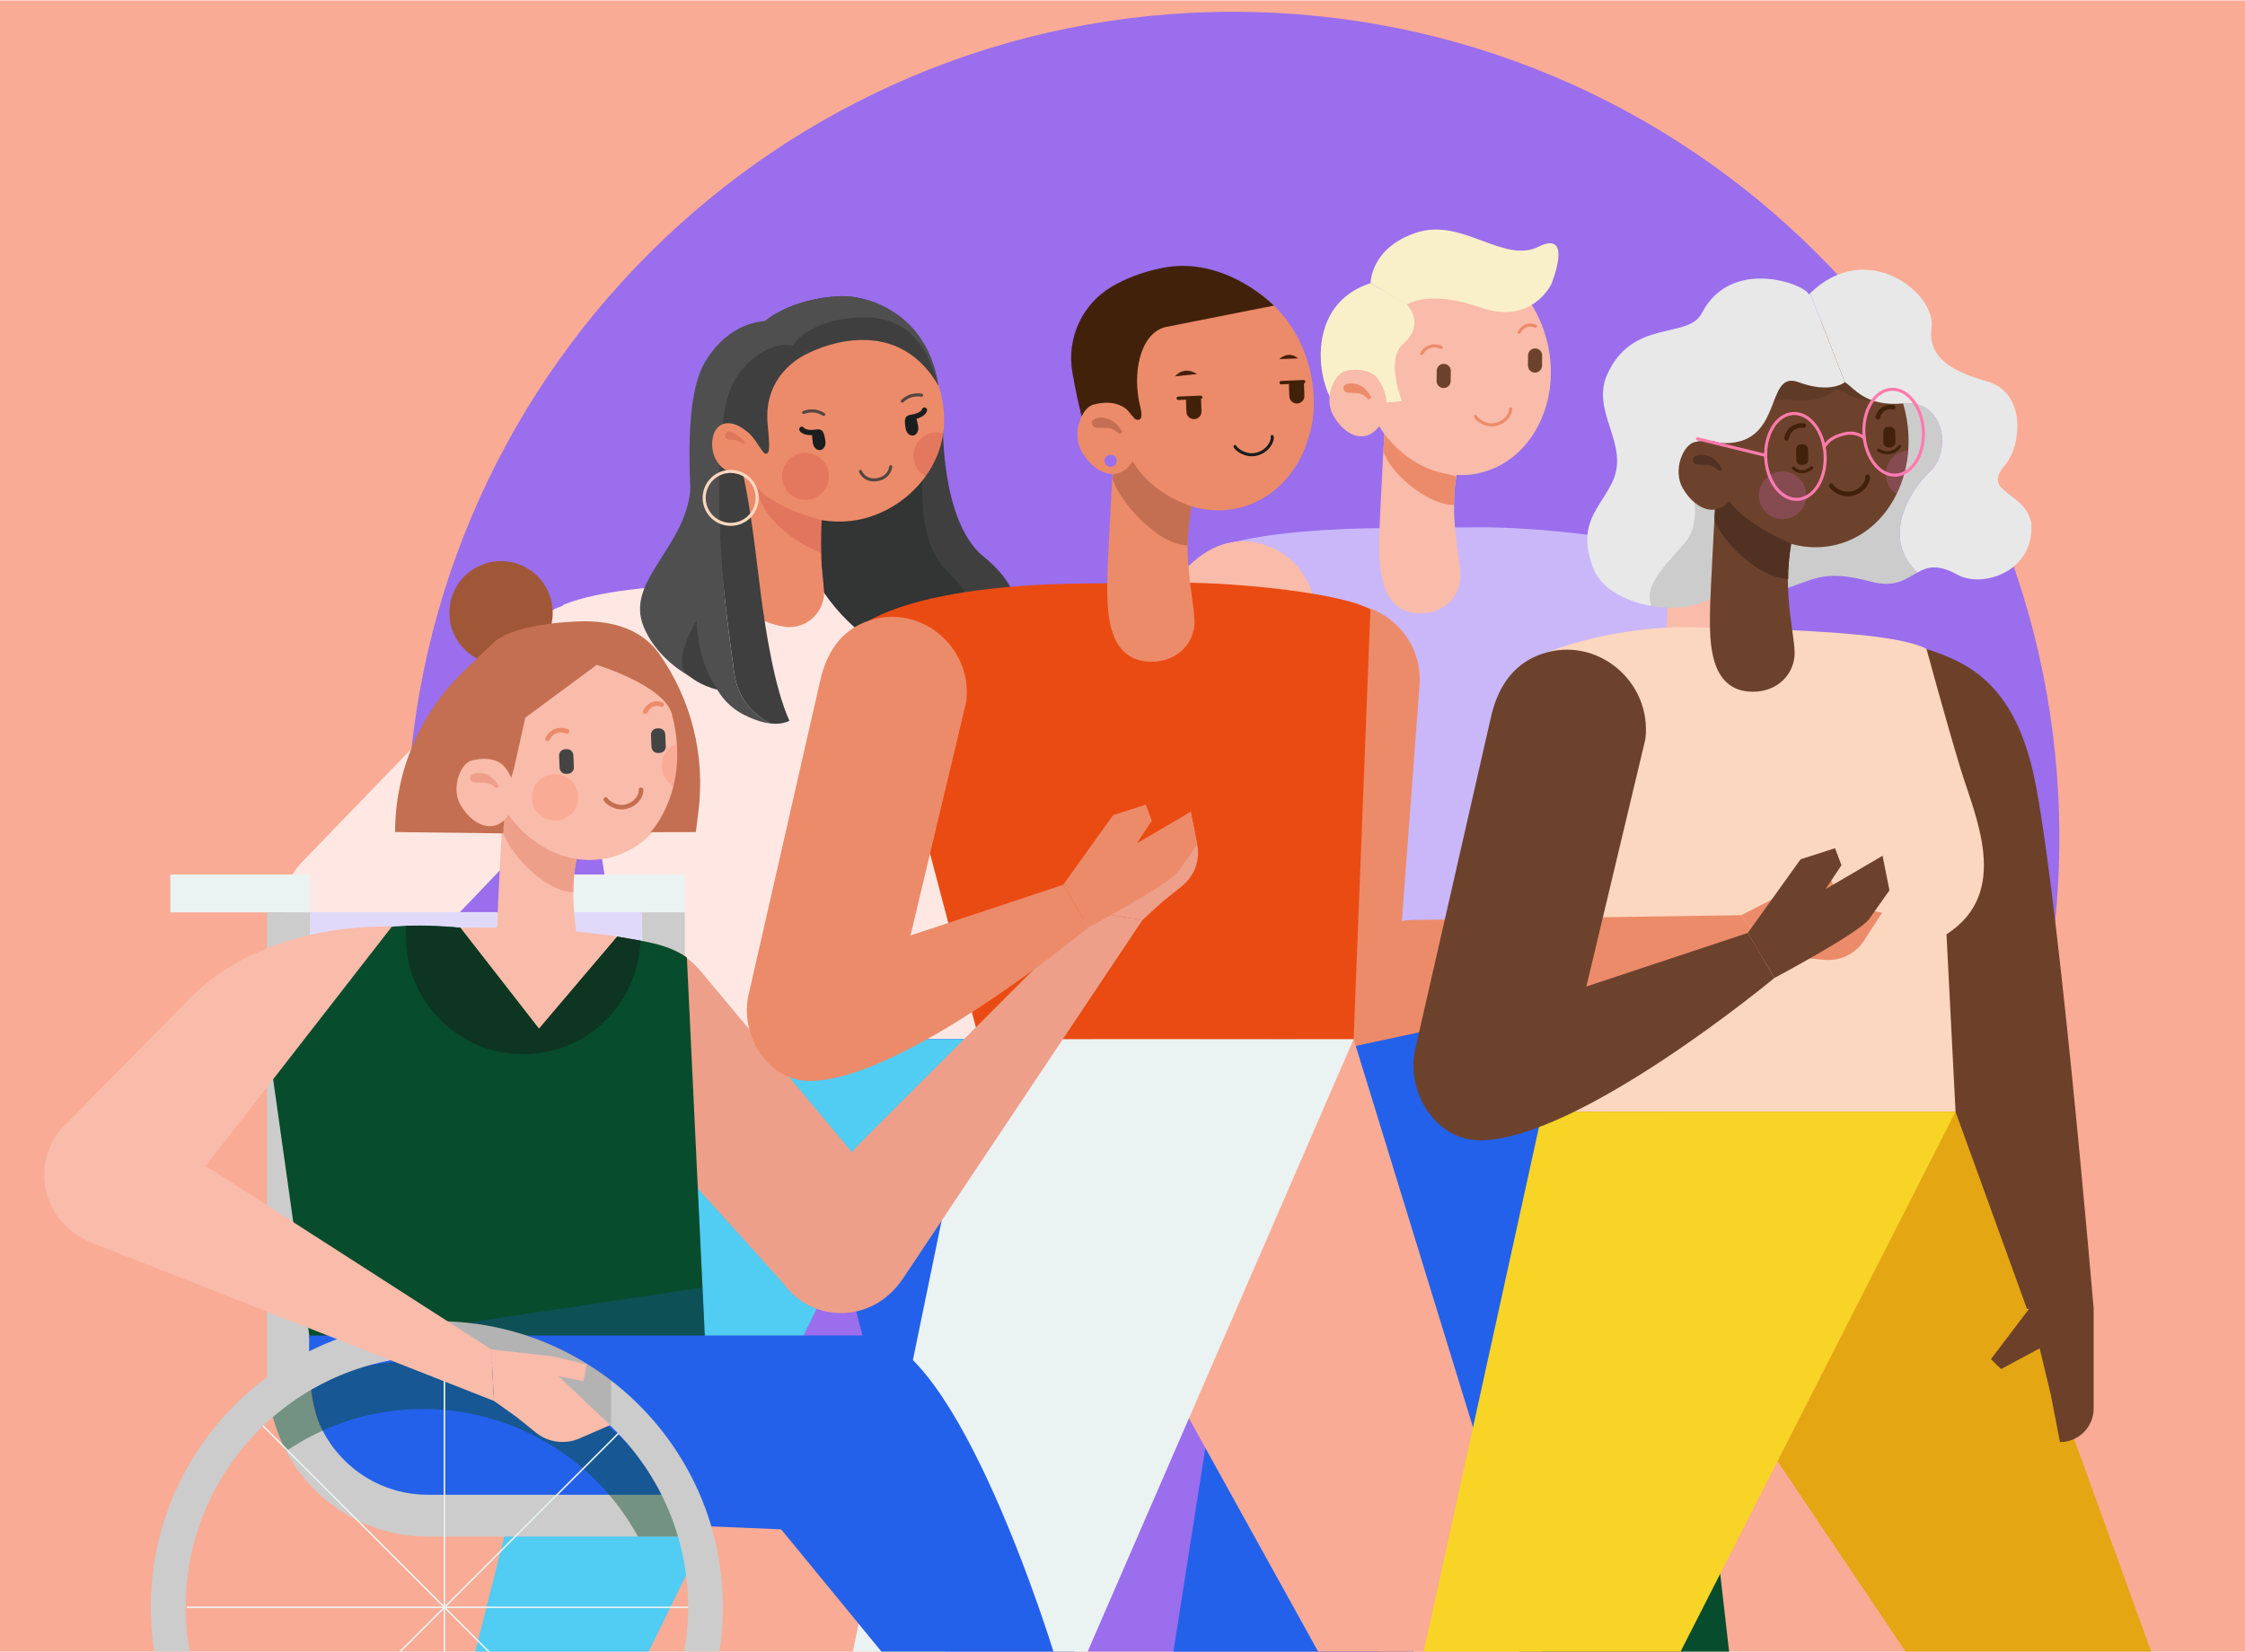 <?xml version="1.0" encoding="UTF-8" standalone="no"?>
<!-- Created with Inkscape (http://www.inkscape.org/) -->

<svg
   version="1.1"
   id="svg34866"
   xml:space="preserve"
   width="1957"
   height="1440"
   viewBox="0 0 1957 1440"
   sodipodi:docname="03_Take-Action_Diversity1 (3).ai"
   inkscape:version="1.1.2 (b8e25be833, 2022-02-05)"
   xmlns:inkscape="http://www.inkscape.org/namespaces/inkscape"
   xmlns:sodipodi="http://sodipodi.sourceforge.net/DTD/sodipodi-0.dtd"
   xmlns="http://www.w3.org/2000/svg"
   xmlns:svg="http://www.w3.org/2000/svg"><defs
     id="defs34870"><clipPath
       clipPathUnits="userSpaceOnUse"
       id="clipPath34882"><path
         d="M 0,1080 H 1920 V 0 H 0 Z"
         id="path34880" /></clipPath><clipPath
       clipPathUnits="userSpaceOnUse"
       id="clipPath34894"><path
         d="M 0,1080 H 1920 V 0 H 0 Z"
         id="path34892" /></clipPath><clipPath
       clipPathUnits="userSpaceOnUse"
       id="clipPath34970"><path
         d="m 494.673,762.012 h 42.582 v -43.505 h -42.582 z"
         id="path34968" /></clipPath><clipPath
       clipPathUnits="userSpaceOnUse"
       id="clipPath35006"><path
         d="M 511.354,797.523 H 616.816 V 753.315 H 511.354 Z"
         id="path35004" /></clipPath><clipPath
       clipPathUnits="userSpaceOnUse"
       id="clipPath35038"><path
         d="m 474.149,798.059 h 12.949 v -8.094 h -12.949 z"
         id="path35036" /></clipPath><clipPath
       clipPathUnits="userSpaceOnUse"
       id="clipPath35110"><path
         d="M 0,1080 H 1920 V 0 H 0 Z"
         id="path35108" /></clipPath><clipPath
       clipPathUnits="userSpaceOnUse"
       id="clipPath35174"><path
         d="m 1153.28,842.271 h 89.37 v -32.346 h -89.37 z"
         id="path35172" /></clipPath><clipPath
       clipPathUnits="userSpaceOnUse"
       id="clipPath35222"><path
         d="m 1150.2,771.87 h 31.11 v -31.108 h -31.11 z"
         id="path35220" /></clipPath><clipPath
       clipPathUnits="userSpaceOnUse"
       id="clipPath35238"><path
         d="m 1233.2,785.76 h 14.7 v -28.591 h -14.7 z"
         id="path35236" /></clipPath><clipPath
       clipPathUnits="userSpaceOnUse"
       id="clipPath35434"><path
         d="M 306.362,238.114 H 460.973 V 206.76 H 306.362 Z"
         id="path35432" /></clipPath><clipPath
       clipPathUnits="userSpaceOnUse"
       id="clipPath35454"><path
         d="M 176.594,190.373 H 451.552 V 75.246 H 176.594 Z"
         id="path35452" /></clipPath><clipPath
       clipPathUnits="userSpaceOnUse"
       id="clipPath35490"><path
         d="m 273.784,216.118 h 125.85 v -68.154 h -125.85 z"
         id="path35488" /></clipPath></defs><sodipodi:namedview
     id="namedview34868"
     pagecolor="#ffffff"
     bordercolor="#666666"
     borderopacity="1.0"
     inkscape:pageshadow="2"
     inkscape:pageopacity="0.0"
     inkscape:pagecheckerboard="0"
     showgrid="false"
     width="2559px"
     inkscape:zoom="0.45585938"
     inkscape:cx="1047.4722"
     inkscape:cy="719.52014"
     inkscape:window-width="1920"
     inkscape:window-height="1009"
     inkscape:window-x="-8"
     inkscape:window-y="-8"
     inkscape:window-maximized="1"
     inkscape:current-layer="g34872" /><g
     id="g34872"
     inkscape:groupmode="layer"
     inkscape:label="03_Take-Action_Diversity1 (3)"
     transform="matrix(1.333,0,0,-1.333,0,1440)"><path
       d="M 0,0 H 1920 V 1080 H 0 Z"
       style="fill:#f9ab95;fill-opacity:1;fill-rule:nonzero;stroke:none"
       id="path34874" /><g
       id="g34876"><g
         id="g34878"
         clip-path="url(#clipPath34882)"><g
           id="g34884"
           transform="translate(1346.71,532.203)"><path
             d="m 0,0 c 0,-298.428 -241.924,-540.352 -540.351,-540.352 -298.428,0 -540.351,241.924 -540.351,540.352 0,298.428 241.923,540.351 540.351,540.351 C -241.924,540.351 0,298.428 0,0"
             style="fill:#9a6eec;fill-opacity:1;fill-rule:nonzero;stroke:none"
             id="path34886" /></g></g></g><g
       id="g34888"><g
         id="g34890"
         clip-path="url(#clipPath34894)"><g
           id="g34896"
           transform="translate(714.836,399.36)"><path
             d="m 0,0 -117.759,229.275 c -10.354,34.305 18.276,68.473 53.707,63.117 15.122,-2.286 29.403,-11.626 38.528,-34.284 0,0 96.091,-257.917 96.162,-258.108 z"
             style="fill:#ffe8e3;fill-opacity:1;fill-rule:nonzero;stroke:none"
             id="path34898" /></g><g
           id="g34900"
           transform="translate(368.009,684.458)"><path
             d="m 0,0 c 24.183,10.5 73.128,13.844 115.488,14.181 l 61.501,0.489 c 35.573,0 105.044,-6.77 122.952,-17.617 L 288.97,-283.865 H 43.96 Z"
             style="fill:#ffe8e3;fill-opacity:1;fill-rule:nonzero;stroke:none"
             id="path34902" /></g><g
           id="g34904"
           transform="translate(538.262,700.883)"><path
             d="m 0,0 0.304,-7.93 c 40.425,-58.093 95.495,-49.638 108.094,-43.224 24.771,12.612 26.09,50.042 -12.477,68.122 -34.228,16.027 -20.848,74.604 -20.924,78.269 -0.455,19.289 -0.143,33.175 -0.143,33.175 -38.222,31.754 -91.263,18.966 -91.263,18.966 z"
             style="fill:#333434;fill-opacity:1;fill-rule:nonzero;stroke:none"
             id="path34906" /></g><g
           id="g34908"
           transform="translate(1149.147,522.206)"><path
             d="m 0,0 -11.079,157.03 c -6.679,35.206 -47.862,52.267 -76.804,31.137 -12.351,-9.018 -20.696,-23.903 -18.312,-48.212 l 16.948,-210.334 c 0.023,-0.204 -0.026,0.203 0,0 3.349,-26.501 29.061,-46.973 54.891,-40.163 C 0.974,-101.228 0,0 0,0"
             style="fill:#f9bbaa;fill-opacity:1;fill-rule:nonzero;stroke:none"
             id="path34910" /></g><g
           id="g34912"
           transform="translate(835.798,436.867)"><path
             d="m 0,0 h 245.01 l 61.676,-539.61 -114.548,7.636 z"
             style="fill:#074c2c;fill-opacity:1;fill-rule:nonzero;stroke:none"
             id="path34914" /></g><g
           id="g34916"
           transform="translate(835.798,436.867)"><path
             d="M 0,0 -82.779,-528.377 H 55.952 L 245.01,0 Z"
             style="fill:#2461ea;fill-opacity:1;fill-rule:nonzero;stroke:none"
             id="path34918" /></g><g
           id="g34920"
           transform="translate(411.969,400.594)"><path
             d="m 0,0 h 245.01 l 61.676,-539.61 -63.002,-5.728 -105.003,402.828 z"
             style="fill:#2461ea;fill-opacity:1;fill-rule:nonzero;stroke:none"
             id="path34922" /></g><g
           id="g34924"
           transform="translate(411.969,400.594)"><path
             d="m 0,0 -132.417,-524.338 h 84.002 L 138.681,-142.51 245.01,0 Z"
             style="fill:#51ccf2;fill-opacity:1;fill-rule:nonzero;stroke:none"
             id="path34926" /></g><g
           id="g34928"
           transform="translate(791.838,720.732)"><path
             d="m 0,0 c 24.182,10.5 73.127,13.844 115.487,14.181 l 61.502,0.489 c 35.572,0 105.044,-6.77 122.952,-17.617 L 288.969,-283.865 H 43.959 Z"
             style="fill:#cab7f9;fill-opacity:1;fill-rule:nonzero;stroke:none"
             id="path34930" /></g><g
           id="g34932"
           transform="translate(841.796,479.122)"><path
             d="M 0,0 0.379,32.388 -147.643,65.972 -102.252,55.674 8.231,167.811 c 21.996,28.288 7.565,70.465 -27.422,78.207 -14.932,3.303 -31.617,-0.277 -48.278,-18.139 L -214.061,76.095 c -0.137,-0.153 0.136,0.154 0,0 -17.667,-20.034 -16.695,-53.913 6.163,-67.736 C -155.482,-23.336 0,0 0,0"
             style="fill:#f9bbaa;fill-opacity:1;fill-rule:nonzero;stroke:none"
             id="path34934" /></g><g
           id="g34936"
           transform="translate(399.829,387.905)"><path
             d="m 0,0 0.379,32.388 -137.52,84.709 35.956,-23.549 119.917,125.388 c 21.997,28.288 7.566,70.465 -27.421,78.207 -14.933,3.303 -31.617,-0.278 -48.278,-18.139 L -203.559,127.221 c -0.137,-0.154 0.136,0.152 0,0 -17.667,-20.035 -16.695,-53.915 6.163,-67.737 C -144.98,27.789 0,0 0,0"
             style="fill:#ffe8e3;fill-opacity:1;fill-rule:nonzero;stroke:none"
             id="path34938" /></g><g
           id="g34940"
           transform="translate(906.466,817.148)"><path
             d="m 0,0 c 0,0 -4.5,-76.575 -4.5,-89.676 0,-14.56 -1.298,-48.361 26.937,-48.361 16.166,0 26.388,11.836 26.195,24.674 -0.193,12.838 -8.785,43.592 -0.966,73.365 C 56.527,-6.257 0,0 0,0"
             style="fill:#f9bbaa;fill-opacity:1;fill-rule:nonzero;stroke:none"
             id="path34942" /></g><g
           id="g34944"
           transform="translate(950.854,749.991)"><path
             d="m 0,0 c -18.827,0.113 -42.95,22.677 -46.164,35.228 0,0 1.18,21.381 1.577,28.186 C -36.932,40.617 -19.622,23.463 1.488,18.771 0.326,11.838 0.081,6.818 0,0"
             style="fill:#ec8b6a;fill-opacity:1;fill-rule:nonzero;stroke:none"
             id="path34946" /></g><g
           id="g34948"
           transform="translate(618.771,707.245)"><path
             d="M 0,0 C 29.44,-28.691 14.214,-35.803 6.214,-47.601 2.646,-52.844 7.553,-64.773 24.28,-59.153 49.949,-48.488 57.932,-17.92 24.693,8.716 -4.811,32.337 -2.572,101.304 -1.785,104.884 -9.81,115.557 -29.441,28.676 0,0"
             style="fill:#3f3f3f;fill-opacity:1;fill-rule:nonzero;stroke:none"
             id="path34950" /></g><g
           id="g34952"
           transform="translate(537.902,748.249)"><path
             d="m 0,0 c 0,0 -2.614,-27.067 0.795,-52.342 2.021,-14.979 -10.856,-27.862 -25.788,-25.519 -9.124,1.432 -15.757,4.905 -15.757,4.905 L -57.287,42.781 C -57.287,42.781 7.638,28.96 0,0"
             style="fill:#ec8b6a;fill-opacity:1;fill-rule:nonzero;stroke:none"
             id="path34954" /></g><g
           id="g34956"
           transform="translate(477.565,794.027)"><path
             d="m 0,0 c 8.298,-36.523 46.679,-59.565 81.599,-54.108 17.641,2.757 34.964,13.314 46.079,28.749 5.903,8.182 10.068,17.768 11.572,28.289 0.862,5.998 0.871,12.298 -0.147,18.809 C 132.943,61.156 98.497,96.246 59.064,90.083 19.632,83.921 -12.909,56.792 0,0"
             style="fill:#ec8b6a;fill-opacity:1;fill-rule:nonzero;stroke:none"
             id="path34958" /></g><g
           id="g34960"
           transform="translate(582.507,775.03)"><path
             d="m 0,0 c 0,0 -0.587,-7.173 -8.947,-8.479 -8.361,-1.307 -10.855,5.384 -10.855,5.384"
             style="fill:none;stroke:#534741;stroke-width:2;stroke-linecap:round;stroke-linejoin:round;stroke-miterlimit:10;stroke-dasharray:none;stroke-opacity:1"
             id="path34962" /></g><g
           id="g34964"><g
             id="g34966" /><g
             id="g34978"><g
               clip-path="url(#clipPath34970)"
               opacity="0.22"
               id="g34976"><g
                 transform="translate(494.673,762.012)"
                 id="g34974"><path
                   d="m 0,0 c 4.603,-29.453 42.339,-43.505 42.339,-43.505 l 0.243,21.57 c -0.062,0.006 -0.143,0.024 -0.208,0.045 -1.86,0.485 -16.011,4.277 -28.111,10.825 C 8.537,-7.973 3.273,-4.266 0,0"
                   style="fill:#c1272d;fill-opacity:1;fill-rule:nonzero;stroke:none"
                   id="path34972" /></g></g></g></g><g
           id="g34980"
           transform="translate(529.131,849.467)"><path
             d="M 0,0 C 0,0 55.033,29.355 84.49,-21.37 77.018,26.445 37.844,37.799 20.183,37.045 -12.716,35.641 -29.563,20.196 -29.563,20.196 Z"
             style="fill:#3f3f3f;fill-opacity:1;fill-rule:nonzero;stroke:none"
             id="path34982" /></g><g
           id="g34984"
           transform="translate(523.554,801.03)"><path
             d="m 0,0 c 0.846,0.437 1.853,0.156 2.29,-0.687 0.015,-0.021 1.548,-2.032 8.408,-0.96 0.039,0.006 2.638,0.441 3.784,-1.385 1.125,-1.795 1.393,-4.155 1.717,-6.222 0.451,-2.892 -1.015,-5.523 -3.277,-5.877 -2.261,-0.353 -4.461,1.705 -4.912,4.597 -0.115,0.735 -0.577,4.481 -0.463,5.149 -6.226,-0.143 -7.944,2.417 -8.255,3.016 C -1.145,-1.525 -0.844,-0.437 0,0"
             style="fill:#1a1e1e;fill-opacity:1;fill-rule:nonzero;stroke:none"
             id="path34986" /></g><g
           id="g34988"
           transform="translate(604.859,813.737)"><path
             d="m 0,0 c -0.938,0.159 -1.812,-0.417 -1.971,-1.353 -0.008,-0.024 -0.854,-2.407 -7.715,-3.479 -0.039,-0.006 -2.646,-0.385 -3.18,-2.474 -0.525,-2.052 -0.06,-4.381 0.263,-6.449 0.453,-2.892 2.652,-4.95 4.914,-4.597 2.261,0.353 3.728,2.985 3.275,5.877 -0.114,0.735 -0.817,4.443 -1.13,5.044 5.973,1.764 6.829,4.726 6.941,5.391 C 1.556,-1.103 0.937,-0.159 0,0"
             style="fill:#1a1e1e;fill-opacity:1;fill-rule:nonzero;stroke:none"
             id="path34990" /></g><g
           id="g34992"
           transform="translate(538.692,809.179)"><path
             d="M 0,0 C -6.603,4.346 -13.168,1.257 -13.168,1.257"
             style="fill:none;stroke:#534741;stroke-width:2;stroke-linecap:round;stroke-linejoin:round;stroke-miterlimit:10;stroke-dasharray:none;stroke-opacity:1"
             id="path34994" /></g><g
           id="g34996"
           transform="translate(590.046,817.891)"><path
             d="M 0,0 C 5.754,5.592 12.652,3.863 12.652,3.863"
             style="fill:none;stroke:#534741;stroke-width:2;stroke-linecap:round;stroke-linejoin:round;stroke-miterlimit:10;stroke-dasharray:none;stroke-opacity:1"
             id="path34998" /></g><g
           id="g35000"><g
             id="g35002" /><g
             id="g35018"><g
               clip-path="url(#clipPath35006)"
               opacity="0.19"
               id="g35016"><g
                 transform="translate(511.541,766.328)"
                 id="g35010"><path
                   d="m 0,0 c 1.312,-8.396 9.182,-14.139 17.578,-12.826 8.396,1.312 14.139,9.181 12.827,17.577 C 29.092,13.147 21.223,18.89 12.827,17.578 4.431,16.266 -1.312,8.396 0,0"
                   style="fill:#c1272d;fill-opacity:1;fill-rule:nonzero;stroke:none"
                   id="path35008" /></g><g
                 transform="translate(597.491,779.758)"
                 id="g35014"><path
                   d="m 0,0 c 0.762,-4.876 3.743,-8.862 7.752,-11.09 5.904,8.182 10.068,17.768 11.573,28.289 -2.06,0.577 -4.256,0.731 -6.497,0.38 C 4.423,16.266 -1.313,8.404 0,0"
                   style="fill:#c1272d;fill-opacity:1;fill-rule:nonzero;stroke:none"
                   id="path35012" /></g></g></g></g><g
           id="g35020"
           transform="translate(480.266,639.324)"><path
             d="m 0,0 c 1.985,-13.791 10.583,-25.726 23.025,-31.988 0.185,-0.095 0.371,-0.19 0.569,-0.268 4.344,-0.5 8.574,-0.072 12.375,1.717 -4.826,10.833 -8.651,24.88 -11.788,40.29 -2.705,13.337 -4.921,27.713 -6.833,41.934 -1.693,12.597 -5.609,50.202 -10.776,74.871 -5.69,27.162 -2.038,36.393 3.547,30.543 5.585,-5.849 8.434,-13.246 10.465,-12.944 2.313,0.344 2.8,2.739 1.186,18.861 -3.545,35.397 27.096,47.128 27.096,47.128 L 30.363,225.376 C 22.374,222.499 8.196,213.977 -2.701,198.638 -18.384,176.595 -11.557,92.713 -4.724,35.887 -4.098,30.587 -3.445,25.523 -2.826,20.764 -1.812,12.887 -0.837,5.857 0,0"
             style="fill:#3f3f3f;fill-opacity:1;fill-rule:nonzero;stroke:none"
             id="path35022" /></g><g
           id="g35024"
           transform="translate(463.641,644.653)"><path
             d="m 0,0 c 1.984,-13.791 10.583,-25.727 23.025,-31.988 5.45,-2.716 11.417,-4.964 17.194,-5.597 -0.198,0.078 -0.384,0.173 -0.57,0.268 -12.442,6.262 -21.04,18.197 -23.024,31.988 -0.838,5.857 -1.812,12.887 -2.827,20.764 -0.619,4.759 -1.271,9.823 -1.898,15.123 -6.833,56.826 -8.288,128.706 3.283,153.159 9.584,20.255 30.067,29.05 39.889,25.649 l -18.347,16.227 c 0,0 -23.288,0.307 -39.426,-26.955 C -19.623,170.051 -11.558,92.713 -4.725,35.887 -4.098,30.587 -3.446,25.523 -2.826,20.764 -1.812,12.887 -0.838,5.857 0,0"
             style="fill:#4f4f4f;fill-opacity:1;fill-rule:nonzero;stroke:none"
             id="path35026" /></g><g
           id="g35028"
           transform="translate(490.072,796.433)"><path
             d="m 0,0 c -5.217,5.261 -14.351,10.359 -20.654,4.299 -6.303,-6.06 -5.683,-26.263 10.473,-29.901 9.839,-2.215 13.568,3.933 13.568,3.933 z"
             style="fill:#ec8b6a;fill-opacity:1;fill-rule:nonzero;stroke:none"
             id="path35030" /></g><g
           id="g35032"><g
             id="g35034" /><g
             id="g35046"><g
               clip-path="url(#clipPath35038)"
               opacity="0.22"
               id="g35044"><g
                 transform="translate(476.731,792.803)"
                 id="g35042"><path
                   d="m 0,0 c 2.339,-0.03 6.072,-0.488 9.331,-2.718 0.577,-0.395 1.307,0.269 0.934,0.861 C 7.965,1.79 3.976,3.921 0.972,5.079 -0.858,5.784 -2.777,4.289 -2.566,2.339 -2.424,1.019 -1.327,0.017 0,0"
                   style="fill:#aa2d2d;fill-opacity:1;fill-rule:nonzero;stroke:none"
                   id="path35040" /></g></g></g></g><g
           id="g35048"
           transform="translate(451.765,765.135)"><path
             d="m 0,0 c -0.382,-42.061 -43.897,-63.785 -30.755,-95.045 13.141,-31.26 51.429,-41.969 51.429,-41.969 z"
             style="fill:#4f4f4f;fill-opacity:1;fill-rule:nonzero;stroke:none"
             id="path35050" /></g><g
           id="g35052"
           transform="translate(469.347,629.177)"><path
             d="m 0,0 c 0,0 -13.141,16.317 -13.729,45.348 0,0 -15.361,-25.185 -7.296,-34.004 C -12.959,2.525 0,0 0,0"
             style="fill:#3f3f3f;fill-opacity:1;fill-rule:nonzero;stroke:none"
             id="path35054" /></g><g
           id="g35056"
           transform="translate(499.563,869.667)"><path
             d="m 0,0 19.149,-15.647 c 2.158,6.478 18.23,17.554 42.593,18.6 16.595,0.716 41.342,-2.465 51.753,-43.373 0.183,-0.375 0.383,-0.763 0.568,-1.153 C 106.589,6.249 67.415,17.594 49.753,16.85 16.853,15.447 0,0 0,0"
             style="fill:#4f4f4f;fill-opacity:1;fill-rule:nonzero;stroke:none"
             id="path35058" /></g><g
           id="g35060"
           transform="translate(1012.273,854.622)"><path
             d="m 0,0 c 1.91,-8.794 2.359,-17.531 1.533,-25.844 -0.981,-9.827 -3.756,-19.077 -8.032,-27.221 -8.143,-15.59 -21.765,-27.12 -38.816,-30.824 -33.508,-7.28 -67.557,18.48 -76.039,57.523 -0.641,2.946 -1.122,5.88 -1.427,8.789 l -0.403,5.008 c -1.645,33.751 17.61,63.675 47.145,70.092 26.023,5.654 52.352,-8.601 66.808,-33.539 C -6.565,19.39 -4.321,14.44 -2.538,9.171 -1.536,6.21 -0.686,3.154 0,0"
             style="fill:#f9bbaa;fill-opacity:1;fill-rule:nonzero;stroke:none"
             id="path35062" /></g><g
           id="g35064"
           transform="translate(929.727,848.999)"><path
             d="M 0,0 C 0,0 2.006,4.085 6.447,4.886 9.786,5.488 12.761,4.083 12.761,4.083"
             style="fill:none;stroke:#ec8b6a;stroke-width:2;stroke-linecap:round;stroke-linejoin:round;stroke-miterlimit:10;stroke-dasharray:none;stroke-opacity:1"
             id="path35066" /></g><g
           id="g35068"
           transform="translate(993.406,862.904)"><path
             d="M 0,0 C 0,0 3.428,6.993 10.726,4.013"
             style="fill:none;stroke:#ec8b6a;stroke-width:2;stroke-linecap:round;stroke-linejoin:round;stroke-miterlimit:10;stroke-dasharray:none;stroke-opacity:1"
             id="path35070" /></g><g
           id="g35072"
           transform="translate(964.887,807.909)"><path
             d="m 0,0 c 0.544,-1.545 6.048,-6.792 13.193,-5.239 7.145,1.552 10.247,7.838 9.73,10.219"
             style="fill:none;stroke:#ec8b6a;stroke-width:2;stroke-linecap:round;stroke-linejoin:round;stroke-miterlimit:10;stroke-dasharray:none;stroke-opacity:1"
             id="path35074" /></g><g
           id="g35076"
           transform="translate(944.014,826.453)"><path
             d="m 0,0 v 0 c -2.541,0.029 -4.577,2.111 -4.548,4.652 l 0.075,6.624 c 0.029,2.541 2.112,4.578 4.652,4.548 2.541,-0.028 4.577,-2.111 4.548,-4.652 L 4.652,4.548 C 4.624,2.008 2.541,-0.029 0,0"
             style="fill:#6c422d;fill-opacity:1;fill-rule:nonzero;stroke:none"
             id="path35078" /></g><g
           id="g35080"
           transform="translate(1003.76,836.541)"><path
             d="m 0,0 v 0 c -2.541,0.029 -4.577,2.112 -4.548,4.652 l 0.074,6.624 c 0.03,2.541 2.113,4.578 4.653,4.549 2.541,-0.03 4.577,-2.112 4.548,-4.653 L 4.652,4.548 C 4.623,2.008 2.541,-0.029 0,0"
             style="fill:#6c422d;fill-opacity:1;fill-rule:nonzero;stroke:none"
             id="path35082" /></g><g
           id="g35084"
           transform="translate(919.985,881.106)"><path
             d="M 0,0 C 0,0 12.757,-12.534 -2.44,-25.823 -14.122,-36.039 -3.146,-63.23 -3.146,-63.23 l -14.81,-1.25 c 0,0 -3.397,-5.442 -19.881,-7.27 -16.484,-1.83 -37.319,69.098 14.154,85.69 z"
             style="fill:#f9f0ca;fill-opacity:1;fill-rule:nonzero;stroke:none"
             id="path35086" /></g><g
           id="g35088"
           transform="translate(900.222,833.542)"><path
             d="M 0,0 C 0,0 -5.893,7.196 -20.293,4.068 -27.64,2.472 -34.64,-13.373 -28.496,-24.656 -20.018,-40.223 -4.81,-44.438 3.548,-29.081 11.907,-13.724 0,0 0,0"
             style="fill:#f9bbaa;fill-opacity:1;fill-rule:nonzero;stroke:none"
             id="path35090" /></g><g
           id="g35092"
           transform="translate(883.391,829.514)"><path
             d="m 0,0 c 5.063,0.097 9.83,-2.544 13.241,-9.009 0.162,-1.097 -1.468,-1.804 -2.278,-0.98 -4.203,4.27 -6.718,3.428 -12.847,3.939 -1.593,0.133 -2.813,1.158 -2.959,2.534 -0.007,0.064 -0.014,0.128 -0.021,0.192 C -5.12,-1.076 -2.537,-0.048 0,0"
             style="fill:#ec8b6a;fill-opacity:1;fill-rule:nonzero;stroke:none"
             id="path35094" /></g><g
           id="g35096"
           transform="translate(896.302,895.046)"><path
             d="m 0,0 c 0,0 -0.214,23.066 29.888,33.049 30.102,9.982 56.905,-20.585 79.997,-9.174 23.093,11.41 8.299,-24.512 8.299,-24.512 0,0 -12.641,-27.084 -46.381,-15.235 -33.74,11.848 -48.12,1.932 -48.12,1.932 z"
             style="fill:#f9f0ca;fill-opacity:1;fill-rule:nonzero;stroke:none"
             id="path35098" /></g><g
           id="g35100"
           transform="translate(470.91,738.737)"><path
             d="M 0,0 V 0 C -8.771,3.822 -12.784,14.03 -8.963,22.802 -5.141,31.574 5.068,35.586 13.839,31.765 22.611,27.943 26.624,17.734 22.802,8.963 18.98,0.191 8.771,-3.822 0,0 Z"
             style="fill:none;stroke:#fcd7bf;stroke-width:2;stroke-linecap:butt;stroke-linejoin:miter;stroke-miterlimit:10;stroke-dasharray:none;stroke-opacity:1"
             id="path35102" /></g></g></g><g
       id="g35104"><g
         id="g35106"
         clip-path="url(#clipPath35110)"><g
           id="g35112"
           transform="translate(1235.61,661.548)"><path
             d="m 0,0 12.289,-249.884 73.459,-187.524 h 47.789 c 0,0 -24.747,292.974 -40.675,355.532 -15.926,62.557 -51.454,70.895 -80.359,79.632 z"
             style="fill:#6d4029;fill-opacity:1;fill-rule:nonzero;stroke:none"
             id="path35114" /></g><g
           id="g35116"
           transform="translate(1272.91,469.184)"><path
             d="m 0,0 c 42.704,27.366 18.432,77.691 9.184,108.273 -9.851,32.575 -22.265,78.331 -22.265,78.331 0,0 -7.825,5.759 -44.334,9.279 -47.178,4.549 -90.728,3.925 -90.728,3.925 -66.236,6.831 -130.155,-19.876 -128.651,-24.138 l 12.497,-291.759 H 5.924 Z"
             style="fill:#fcd7bf;fill-opacity:1;fill-rule:nonzero;stroke:none"
             id="path35118" /></g><g
           id="g35120"
           transform="translate(1261.924,771.686)"><path
             d="m 0,0 c -12.736,-12.102 -32.315,-42.792 -8.053,-65.872 -7.447,-4.107 -14.421,-10.166 -30.024,-6.058 -29.153,7.669 -35.256,2.66 -53.992,-3.782 -18.722,-6.428 -30.173,20.553 -44.388,-0.636 -7.462,-11.096 -27.084,-14.584 -45.628,-11.392 -3.96,12.766 -15.128,22.9 2.042,42.375 23.213,26.331 -0.683,26.172 -3.032,36.485 -2.364,10.329 6.767,39.289 50.032,35.832 43.249,-3.443 24.439,40.116 47.238,31.665 21.13,-7.846 30.336,0 30.336,0 5.645,-3.295 13.298,-16.431 38.624,-13.86 C 8.467,47.328 15.515,14.732 0,0"
             style="fill:#cccccc;fill-opacity:1;fill-rule:nonzero;stroke:none"
             id="path35122" /></g><g
           id="g35124"
           transform="translate(1122.918,771.686)"><path
             d="m 0,0 c 0,0 -4.69,-79.81 -4.69,-93.464 0,-15.175 -1.352,-50.405 28.076,-50.405 16.848,0 27.503,12.336 27.302,25.716 -0.202,13.381 -9.157,45.435 -1.007,76.465 C 58.916,-6.521 0,0 0,0"
             style="fill:#6c422d;fill-opacity:1;fill-rule:nonzero;stroke:none"
             id="path35126" /></g><g
           id="g35128"
           transform="translate(1117.581,795.997)"><path
             d="M 0,0 0.563,-5.206 C 0.315,-3.469 0.133,-1.733 0,0"
             style="fill:#6c422d;fill-opacity:1;fill-rule:nonzero;stroke:none"
             id="path35130" /></g><g
           id="g35132"
           transform="translate(1245.558,812.642)"><path
             d="m 0,0 c 2.244,-9.107 2.964,-18.197 2.342,-26.881 -0.739,-10.267 -3.363,-19.985 -7.583,-28.592 -8.034,-16.477 -21.895,-28.881 -39.553,-33.233 -34.7,-8.55 -70.916,17.307 -80.879,57.739 -0.752,3.05 -1.338,6.093 -1.74,9.116 l -0.564,5.206 c -2.686,35.115 16.512,66.847 47.098,74.383 26.95,6.641 54.792,-7.452 70.57,-33.016 2.91,-4.71 5.391,-9.803 7.401,-15.24 C -1.779,6.426 -0.805,3.267 0,0"
             style="fill:#6c422d;fill-opacity:1;fill-rule:nonzero;stroke:none"
             id="path35134" /></g><g
           id="g35136"
           transform="translate(1169.462,701.691)"><path
             d="m 0,0 c -19.623,0.118 -44.953,25.99 -48.303,39.071 0,0 1.138,19.93 1.551,27.022 7.98,-23.76 29.571,-34.208 48.646,-43.162 C 0.683,15.705 -0.236,5.748 0,0"
             style="fill:#513122;fill-opacity:1;fill-rule:nonzero;stroke:none"
             id="path35138" /></g><g
           id="g35140"
           transform="translate(1179.188,776.195)"><path
             d="m 0,0 -1.108,-0.018 c -1.858,-0.03 -3.388,1.451 -3.418,3.308 l -0.111,6.75 c -0.03,1.857 1.45,3.388 3.308,3.418 l 1.108,0.018 c 1.858,0.03 3.389,-1.451 3.419,-3.308 L 3.309,3.418 C 3.339,1.561 1.857,0.03 0,0"
             style="fill:#42210b;fill-opacity:1;fill-rule:nonzero;stroke:none"
             id="path35142" /></g><g
           id="g35144"
           transform="translate(1236.194,787.639)"><path
             d="M 0,0 -1.108,-0.018 C -2.966,-0.049 -4.496,1.433 -4.526,3.29 l -0.111,6.75 c -0.03,1.857 1.45,3.387 3.308,3.418 l 1.108,0.018 c 1.858,0.03 3.389,-1.451 3.419,-3.308 L 3.309,3.418 C 3.339,1.561 1.857,0.03 0,0"
             style="fill:#42210b;fill-opacity:1;fill-rule:nonzero;stroke:none"
             id="path35146" /></g><g
           id="g35148"
           transform="translate(1168.306,793.607)"><path
             d="m 0,0 c 0,0 0.587,4.707 4.689,7.005 3.085,1.729 6.495,1.357 6.495,1.357"
             style="fill:none;stroke:#42210b;stroke-width:3;stroke-linecap:round;stroke-linejoin:round;stroke-miterlimit:10;stroke-dasharray:none;stroke-opacity:1"
             id="path35150" /></g><g
           id="g35152"
           transform="translate(1227.973,807.416)"><path
             d="M 0,0 C 0,0 1.932,7.884 10.025,6.477"
             style="fill:none;stroke:#42210b;stroke-width:3;stroke-linecap:round;stroke-linejoin:round;stroke-miterlimit:10;stroke-dasharray:none;stroke-opacity:1"
             id="path35154" /></g><g
           id="g35156"
           transform="translate(1242.24,788.33)"><path
             d="m 0,0 c 0,0 -2.618,-3.955 -7.315,-4.191 -3.532,-0.177 -6.42,1.671 -6.42,1.671"
             style="fill:none;stroke:#42210b;stroke-width:2;stroke-linecap:round;stroke-linejoin:round;stroke-miterlimit:10;stroke-dasharray:none;stroke-opacity:1"
             id="path35158" /></g><g
           id="g35160"
           transform="translate(1184.73,774.305)"><path
             d="M 0,0 C 0,0 -5.797,-5.682 -11.934,-0.22"
             style="fill:none;stroke:#42210b;stroke-width:2;stroke-linecap:round;stroke-linejoin:round;stroke-miterlimit:10;stroke-dasharray:none;stroke-opacity:1"
             id="path35162" /></g><g
           id="g35164"
           transform="translate(1197.535,762.609)"><path
             d="m 0,0 c 0.61,-1.594 6.496,-6.901 13.896,-5.078 7.398,1.823 10.45,8.461 9.842,10.927"
             style="fill:none;stroke:#42210b;stroke-width:3;stroke-linecap:round;stroke-linejoin:round;stroke-miterlimit:10;stroke-dasharray:none;stroke-opacity:1"
             id="path35166" /></g><g
           id="g35168"><g
             id="g35170" /><g
             id="g35182"><g
               clip-path="url(#clipPath35174)"
               opacity="0.5"
               id="g35180"><g
                 transform="translate(1242.649,822.124)"
                 id="g35178"><path
                   d="m 0,0 c -0.424,-0.137 -0.848,-0.274 -1.268,-0.427 -23.977,-8.556 -34.547,2.373 -40.823,4.226 0,0 -7.057,-9.83 -29.446,-7.256 -14.459,1.635 -12.547,-3.141 -17.835,-8.742 4.288,12.579 -1.364,26.828 13.807,25.091 22.384,-2.559 29.446,7.255 29.446,7.255 C -40.036,18.345 -29.91,8.026 -7.4,15.24 -4.491,10.53 -2.01,5.437 0,0"
                   style="fill:#513122;fill-opacity:1;fill-rule:nonzero;stroke:none"
                   id="path35176" /></g></g></g></g><g
           id="g35184"
           transform="translate(1280.261,704.292)"><path
             d="m 0,0 c -13.105,7.255 -19.933,5.127 -26.39,1.522 -24.262,23.08 -4.683,53.77 8.053,65.872 15.515,14.731 8.467,47.327 -16.845,44.756 -25.326,-2.571 -32.979,10.565 -38.624,13.86 l -22.725,58.129 c 37.102,36.335 82.421,0 79.406,-22.193 -2.852,-21.027 15.353,-29.434 36.408,-35.463 C 45.481,118.962 41.373,83.884 31.03,71.945 14.939,53.342 44.195,54.849 48.097,33.852 50.461,1.892 16.047,-8.88 0,0"
             style="fill:#e8e8e8;fill-opacity:1;fill-rule:nonzero;stroke:none"
             id="path35186" /></g><g
           id="g35188"
           transform="translate(1206.455,830.303)"><path
             d="m 0,0 c 0,0 -9.206,-7.846 -30.336,0 -22.799,8.452 -8.617,-43.143 -51.867,-39.7 -43.264,3.457 0.092,-39.766 -23.121,-66.096 -17.17,-19.475 -25.252,-27.794 -21.292,-40.561 -16.845,2.896 -32.774,11.318 -37.857,24.587 -11.378,29.612 4.271,38.832 12.604,56.888 11.289,24.44 -14.568,45.599 -3.517,70.024 16.639,36.733 52.884,22.593 61.823,39.984 18.914,36.881 67.232,19.283 70.054,12.235 0.266,0.265 0.517,0.517 0.783,0.768 z"
             style="fill:#e8e8e8;fill-opacity:1;fill-rule:nonzero;stroke:none"
             id="path35190" /></g><g
           id="g35192"
           transform="translate(1129.425,787.45)"><path
             d="m 0,0 c 0,0 -6.347,7.328 -21.26,3.653 -7.608,-1.875 -14.444,-18.584 -7.718,-30.162 9.282,-15.974 25.249,-19.927 33.513,-3.686 C 12.801,-13.955 0,0 0,0"
             style="fill:#6c422d;fill-opacity:1;fill-rule:nonzero;stroke:none"
             id="path35194" /></g><g
           id="g35196"
           transform="translate(1257.771,798.574)"><path
             d="m 0,0 c 0.809,-15.499 -7.231,-28.518 -17.959,-29.077 -10.728,-0.56 -20.079,11.552 -20.888,27.051 -0.808,15.499 7.233,28.517 17.96,29.077 C -10.159,27.61 -0.808,15.499 0,0 Z"
             style="fill:none;stroke:#ff7bac;stroke-width:2;stroke-linecap:round;stroke-linejoin:round;stroke-miterlimit:10;stroke-dasharray:none;stroke-opacity:1"
             id="path35198" /></g><g
           id="g35200"
           transform="translate(1193.527,782.744)"><path
             d="m 0,0 c 0.809,-15.499 -7.232,-28.518 -17.959,-29.077 -10.728,-0.56 -20.079,11.551 -20.888,27.051 -0.808,15.499 7.233,28.517 17.96,29.076 C -10.16,27.61 -0.809,15.499 0,0 Z"
             style="fill:none;stroke:#ff7bac;stroke-width:2;stroke-linecap:round;stroke-linejoin:round;stroke-miterlimit:10;stroke-dasharray:none;stroke-opacity:1"
             id="path35202" /></g><g
           id="g35204"
           transform="translate(1192.886,788.108)"><path
             d="M 0,0 C 2.658,3.493 4.811,6.299 13.251,8.378 21.171,10.33 26.276,5.706 26.276,5.706"
             style="fill:none;stroke:#ff7bac;stroke-width:2;stroke-linecap:round;stroke-linejoin:round;stroke-miterlimit:10;stroke-dasharray:none;stroke-opacity:1"
             id="path35206" /></g><g
           id="g35208"
           transform="translate(1154.629,782.401)"><path
             d="M 0,0 -44.561,10.895"
             style="fill:none;stroke:#ff7bac;stroke-width:2;stroke-linecap:round;stroke-linejoin:round;stroke-miterlimit:10;stroke-dasharray:none;stroke-opacity:1"
             id="path35210" /></g><g
           id="g35212"
           transform="translate(1112.006,782.768)"><path
             d="m 0,0 c 5.272,0.247 10.314,-2.368 14.054,-9.004 0.201,-1.139 -1.477,-1.921 -2.345,-1.087 -4.501,4.327 -7.098,3.378 -13.497,3.734 -1.664,0.092 -2.965,1.125 -3.157,2.554 -0.009,0.067 -0.018,0.134 -0.028,0.2 C -5.303,-1.269 -2.642,-0.124 0,0"
             style="fill:#513122;fill-opacity:1;fill-rule:nonzero;stroke:none"
             id="path35214" /></g><g
           id="g35216"><g
             id="g35218" /><g
             id="g35230"><g
               clip-path="url(#clipPath35222)"
               opacity="0.18"
               id="g35228"><g
                 transform="translate(1180.856,760.036)"
                 id="g35226"><path
                   d="m 0,0 c 2.055,-8.338 -3.039,-16.764 -11.378,-18.819 -8.339,-2.055 -16.765,3.04 -18.819,11.379 -2.055,8.338 3.04,16.764 11.379,18.818 C -10.48,13.433 -2.055,8.339 0,0"
                   style="fill:#f777ee;fill-opacity:1;fill-rule:nonzero;stroke:none"
                   id="path35224" /></g></g></g></g><g
           id="g35232"><g
             id="g35234" /><g
             id="g35246"><g
               clip-path="url(#clipPath35238)"
               opacity="0.18"
               id="g35244"><g
                 transform="translate(1247.899,785.76)"
                 id="g35242"><path
                   d="m 0,0 c -0.739,-10.267 -3.362,-19.984 -7.583,-28.592 -3.211,2.086 -5.675,5.32 -6.666,9.342 -2.054,8.335 3.044,16.767 11.38,18.821 C -1.913,-0.194 -0.951,-0.055 0,0"
                   style="fill:#f777ee;fill-opacity:1;fill-rule:nonzero;stroke:none"
                   id="path35240" /></g></g></g></g><g
           id="g35248"
           transform="translate(1244.799,716.297)"><path
             d="M 0,0 0.648,-4.988 C 0.374,-3.325 0.163,-1.661 0,0"
             style="fill:#6c422d;fill-opacity:1;fill-rule:nonzero;stroke:none"
             id="path35250" /></g><g
           id="g35252"
           transform="translate(1158.814,454.56)"><path
             d="m 0,0 -20.101,27.12 -213.336,-3.148 c -2.854,0.049 -5.742,-0.188 -8.629,-0.678 l 11.561,154.18 c 2.679,35.733 -32.671,62.89 -66.101,49.987 -14.269,-5.506 -26.187,-17.717 -30.189,-41.814 l -7.216,-192.834 c -0.03,-0.203 -0.059,-0.406 -0.087,-0.608 -3.638,-26.463 16.05,-50.39 42.685,-52.415 0.38,-0.028 0.764,-0.056 1.152,-0.08 4.933,-0.314 9.886,0.132 14.719,1.169 z"
             style="fill:#ec8b6a;fill-opacity:1;fill-rule:nonzero;stroke:none"
             id="path35254" /></g><g
           id="g35256"
           transform="translate(1138.714,481.68)"><path
             d="M 0,0 36.347,18.552 57.374,26.304 61.788,15.972 46.317,9.789 92.109,1.682 80.271,-16.641 C 74.667,-25.316 64.705,-30.158 54.42,-29.207 l -16.104,1.491 -18.215,0.596 z"
             style="fill:#ec8b6a;fill-opacity:1;fill-rule:nonzero;stroke:none"
             id="path35258" /></g><g
           id="g35260"
           transform="translate(640.207,400.625)"><path
             d="M 0,0 H 245.01 L 380.611,-441.113 H 244.202 Z"
             style="fill:#f9ab95;fill-opacity:1;fill-rule:nonzero;stroke:none"
             id="path35262" /></g><g
           id="g35264"
           transform="translate(640.207,400.625)"><path
             d="M 0,0 -108.764,-528.377 H 15.589 L 245.01,0 Z"
             style="fill:#ebf2f2;fill-opacity:1;fill-rule:nonzero;stroke:none"
             id="path35266" /></g><g
           id="g35268"
           transform="translate(568.002,674.251)"><path
             d="m 0,0 c 37.181,20.3 101.374,24.083 143.733,24.42 l 61.502,0.489 c 35.573,0 105.044,-6.77 122.952,-17.617 L 317.215,-273.626 H 72.206 Z"
             style="fill:#ea4b13;fill-opacity:1;fill-rule:nonzero;stroke:none"
             id="path35270" /></g><g
           id="g35272"
           transform="translate(728.957,795.666)"><path
             d="m 0,0 c 0,0 -4.832,-82.219 -4.832,-96.285 0,-15.633 -1.393,-51.926 28.924,-51.926 17.356,0 28.332,12.708 28.125,26.492 -0.207,13.784 -9.433,46.806 -1.037,78.773 C 60.694,-6.718 0,0 0,0"
             style="fill:#ec8b6a;fill-opacity:1;fill-rule:nonzero;stroke:none"
             id="path35274" /></g><g
           id="g35276"
           transform="translate(855.975,840.797)"><path
             d="m 0,0 c 2.511,-9.33 3.453,-18.676 3.003,-27.635 -0.536,-10.59 -3.024,-20.656 -7.182,-29.614 -7.913,-17.147 -21.915,-30.228 -40.007,-35.098 -35.551,-9.569 -73.42,16.265 -84.57,57.69 -0.842,3.126 -1.512,6.246 -1.993,9.351 l -0.694,5.349 c -3.54,36.108 15.536,69.212 46.872,77.647 27.611,7.432 56.597,-6.471 73.41,-32.454 3.1,-4.786 5.767,-9.977 7.957,-15.534 C -1.974,6.58 -0.901,3.347 0,0"
             style="fill:#ec8b6a;fill-opacity:1;fill-rule:nonzero;stroke:none"
             id="path35278" /></g><g
           id="g35280"
           transform="translate(776.617,723.559)"><path
             d="m 0,0 c -20.215,0.122 -45.809,30.589 -49.26,44.065 0,0 5.991,18.621 6.417,25.927 C -34.623,45.515 -17.752,32.625 2.501,25.549 1.253,18.105 0.086,7.321 0,0"
             style="fill:#c46f51;fill-opacity:1;fill-rule:nonzero;stroke:none"
             id="path35282" /></g><g
           id="g35284"
           transform="translate(768.424,834.112)"><path
             d="M 0,0 C 0,0 3.008,3.851 7.851,3.714 11.492,3.611 14.309,1.48 14.309,1.48"
             style="fill:#42210b;fill-opacity:1;fill-rule:nonzero;stroke:none"
             id="path35286" /></g><g
           id="g35288"
           transform="translate(836.586,845.341)"><path
             d="M 0,0 C 0,0 5.836,5.988 12.286,0.507"
             style="fill:#42210b;fill-opacity:1;fill-rule:nonzero;stroke:none"
             id="path35290" /></g><g
           id="g35292"
           transform="translate(807.614,788.21)"><path
             d="M 0,0 C 0.664,-1.628 6.843,-6.965 14.423,-4.925 22.004,-2.885 25,4.02 24.32,6.546"
             style="fill:none;stroke:#1a1e1e;stroke-width:2;stroke-linecap:round;stroke-linejoin:round;stroke-miterlimit:10;stroke-dasharray:none;stroke-opacity:1"
             id="path35294" /></g><g
           id="g35296"
           transform="translate(788.255,793.456)"><path
             d="M 0,0 C -1.944,8.631 -10.517,14.053 -19.148,12.109 -27.779,10.165 -33.2,1.592 -31.256,-7.039 -29.312,-15.67 -20.74,-21.091 -12.109,-19.147 -3.478,-17.204 1.944,-8.631 0,0"
             style="fill:#ec8b6a;fill-opacity:1;fill-rule:nonzero;stroke:none"
             id="path35298" /></g><g
           id="g35300"
           transform="translate(856.467,796.224)"><path
             d="M 0,0 C 2.658,10.266 3.295,20.615 2.008,30.407 -1.812,29.428 -5.282,27.082 -7.573,23.482 -12.322,16.021 -10.121,6.112 -2.66,1.363 -1.804,0.819 -0.911,0.366 0,0"
             style="fill:#ec8b6a;fill-opacity:1;fill-rule:nonzero;stroke:none"
             id="path35302" /></g><g
           id="g35304"
           transform="translate(759.7,904.966)"><path
             d="m 0,0 c -13.529,-2.813 -24.213,-7.196 -32.619,-12.146 -19.511,-11.492 -29.737,-33.991 -25.789,-56.288 3.907,-22.072 10.489,-51.785 17.515,-51.123 17.73,1.672 11.964,18.492 18.111,26.889 l 5.144,-5.959 c 0,0 6.7,-4.236 3.579,8.102 -5.331,21.078 -0.431,47.356 16.288,51.856 l 71.145,14.09 C 73.374,-24.579 41.097,8.547 0,0"
             style="fill:#42210b;fill-opacity:1;fill-rule:nonzero;stroke:none"
             id="path35306" /></g><g
           id="g35308"
           transform="translate(736.918,812.298)"><path
             d="M 0,0 C 0,0 -6.698,7.407 -21.977,3.295 -29.771,1.197 -36.445,-16.163 -29.263,-27.94 -19.353,-44.188 -2.821,-47.909 5.335,-31 13.49,-14.091 0,0 0,0"
             style="fill:#ec8b6a;fill-opacity:1;fill-rule:nonzero;stroke:none"
             id="path35310" /></g><g
           id="g35312"
           transform="translate(719.08,807.093)"><path
             d="m 0,0 c 5.425,0.37 10.676,-2.212 14.673,-8.965 0.233,-1.168 -1.478,-2.011 -2.391,-1.171 -4.731,4.358 -7.384,3.323 -13.984,3.549 -1.715,0.059 -3.078,1.094 -3.307,2.562 -0.011,0.068 -0.022,0.137 -0.033,0.205 C -5.433,-1.423 -2.717,-0.186 0,0"
             style="fill:#c46f51;fill-opacity:1;fill-rule:nonzero;stroke:none"
             id="path35314" /></g><g
           id="g35316"
           transform="translate(780.971,806.116)"><path
             d="m 0,0 v 0 c -2.726,-0.103 -5.019,2.023 -5.122,4.75 l -0.268,7.108 c -0.103,2.726 2.763,2.124 5.489,2.227 2.726,0.103 4.28,0.871 4.383,-1.855 L 4.75,5.122 C 4.853,2.396 2.726,0.103 0,0"
             style="fill:#42210b;fill-opacity:1;fill-rule:nonzero;stroke:none"
             id="path35318" /></g><g
           id="g35320"
           transform="translate(770.521,818.626)"><path
             d="m 0,0 c -0.608,0 -1.113,0.479 -1.138,1.093 -0.026,0.628 0.463,1.159 1.092,1.185 L 14.621,2.883 C 15.233,2.901 15.779,2.421 15.805,1.792 15.832,1.163 15.343,0.632 14.714,0.606 L 0.047,0.001 C 0.032,0.001 0.016,0 0,0"
             style="fill:#42210b;fill-opacity:1;fill-rule:nonzero;stroke:none"
             id="path35322" /></g><g
           id="g35324"
           transform="translate(848.283,816.34)"><path
             d="m 0,0 v 0 c -2.726,-0.103 -5.02,2.024 -5.122,4.75 l -0.268,7.108 c -0.103,2.726 2.763,2.124 5.489,2.227 2.726,0.103 4.28,0.872 4.383,-1.855 L 4.75,5.122 C 4.853,2.396 2.726,0.103 0,0"
             style="fill:#42210b;fill-opacity:1;fill-rule:nonzero;stroke:none"
             id="path35326" /></g><g
           id="g35328"
           transform="translate(837.833,828.851)"><path
             d="m 0,0 c -0.608,0 -1.112,0.479 -1.138,1.093 -0.026,0.628 0.463,1.159 1.092,1.185 L 14.621,2.883 C 15.228,2.921 15.78,2.42 15.806,1.792 15.832,1.163 15.343,0.632 14.714,0.606 L 0.047,0.001 C 0.032,0 0.016,0 0,0"
             style="fill:#42210b;fill-opacity:1;fill-rule:nonzero;stroke:none"
             id="path35330" /></g><g
           id="g35332"
           transform="translate(730.253,778.853)"><path
             d="m 0,0 c 0,-2.195 -1.779,-3.975 -3.974,-3.975 -2.195,0 -3.974,1.78 -3.974,3.975 0,2.195 1.779,3.974 3.974,3.974 C -1.779,3.974 0,2.195 0,0"
             style="fill:#9a6eec;fill-opacity:1;fill-rule:nonzero;stroke:none"
             id="path35334" /></g><g
           id="g35336"
           transform="translate(747.06,478.473)"><path
             d="m 0,0 -33.313,5.454 -150.86,-150.875 c -2.083,-1.952 -3.99,-4.135 -5.72,-6.498 l -99.111,118.667 c -22.971,27.503 -67.251,22.36 -82.246,-10.185 -6.401,-13.89 -6.445,-30.954 7.47,-51.029 l 129.157,-143.372 c 0.12,-0.167 0.241,-0.332 0.362,-0.497 15.825,-21.519 46.617,-24.97 67.137,-7.868 0.293,0.244 0.587,0.492 0.882,0.745 3.758,3.212 7,6.98 9.745,11.092 z"
             style="fill:#ed9f8a;fill-opacity:1;fill-rule:nonzero;stroke:none"
             id="path35338" /></g><g
           id="g35340"
           transform="translate(713.747,483.928)"><path
             d="m 0,0 13.153,38.63 9.685,20.21 10.364,-4.338 -6.791,-15.213 38.5,26.084 4.271,-21.392 C 71.205,33.853 67.431,23.439 59.389,16.957 L 46.797,6.808 33.313,-5.454 Z"
             style="fill:#ed9f8a;fill-opacity:1;fill-rule:nonzero;stroke:none"
             id="path35342" /></g><path
           d="m 111.368,483.52 h 91.591 v 24.761 h -91.591 z"
           style="fill:#ebf2f2;fill-opacity:1;fill-rule:nonzero;stroke:none"
           id="path35344" /><path
           d="m 174.574,160.357 h 28.385 V 483.52 h -28.385 z"
           style="fill:#cccccc;fill-opacity:1;fill-rule:nonzero;stroke:none"
           id="path35346" /><path
           d="m 356.281,483.52 h 91.591 v 24.761 h -91.591 z"
           style="fill:#ebf2f2;fill-opacity:1;fill-rule:nonzero;stroke:none"
           id="path35348" /><path
           d="m 419.486,246.736 h 28.385 V 483.52 h -28.385 z"
           style="fill:#cccccc;fill-opacity:1;fill-rule:nonzero;stroke:none"
           id="path35350" /><g
           id="g35352"
           transform="translate(202.959,483.711)"><path
             d="m 0,0 h 216.93 l 1.801,-253.418 H 0 Z"
             style="fill:#e1d9f9;fill-opacity:1;fill-rule:nonzero;stroke:none"
             id="path35354" /></g><g
           id="g35356"
           transform="translate(456.081,206.762)"><path
             d="m 0,0 h -253.922 v 183.325 c 0.064,2.695 0.285,5.484 0.65,8.321 4.422,33.521 30.113,74.506 67.089,74.791 l 31.206,0.254 27.039,0.206 c 19.653,0 50.209,-2.171 75.647,-6.023 1.712,-0.27 3.392,-0.522 5.04,-0.792 6.213,-1.03 12.029,-2.155 17.18,-3.392 0.444,-0.111 0.872,-0.206 1.3,-0.317 0.539,-0.127 1.078,-0.253 1.585,-0.396 0.523,-0.126 1.046,-0.269 1.553,-0.412 4.39,-1.172 8.162,-2.441 11.11,-3.788 0.254,-0.111 0.507,-0.221 0.745,-0.333 0.84,-0.412 1.617,-0.824 2.299,-1.236 1.568,-0.951 3.09,-1.965 4.596,-3.027 z"
             style="fill:#f9bbaa;fill-opacity:1;fill-rule:nonzero;stroke:none"
             id="path35358" /></g><g
           id="g35360"
           transform="translate(202.46,205.177)"><path
             d="m 0,0 -29.3,207.923 c 10.246,55.869 71.693,66.154 127.944,60.353 l 51.494,-66.122 51.192,60.305 c 15.876,-2.884 32.554,-4.428 45.407,-13.693 L 258.513,0 Z"
             style="fill:#074c2c;fill-opacity:1;fill-rule:nonzero;stroke:none"
             id="path35362" /></g><g
           id="g35364"
           transform="translate(329.781,565.066)"><path
             d="m 0,0 c 0,0 -4.577,-77.872 -4.577,-91.194 0,-14.807 -1.319,-49.181 27.394,-49.181 16.439,0 26.835,12.036 26.639,25.092 -0.196,13.054 -8.934,44.331 -0.983,74.608 C 57.485,-6.363 0,0 0,0"
             style="fill:#f9bbaa;fill-opacity:1;fill-rule:nonzero;stroke:none"
             id="path35366" /></g><g
           id="g35368"
           transform="translate(374.921,496.771)"><path
             d="m 0,0 c -19.146,0.115 -42.533,26.509 -45.801,39.271 0,0 0.054,18.297 0.458,25.217 C -37.558,41.306 -15.622,33.173 5.846,28.401 0.591,23.145 0.082,6.935 0,0"
             style="fill:#ed9f8a;fill-opacity:1;fill-rule:nonzero;stroke:none"
             id="path35370" /></g><g
           id="g35372"
           transform="translate(361.438,679.466)"><path
             d="m 0,0 c 0,-18.666 -15.131,-33.797 -33.797,-33.797 -18.666,0 -33.797,15.131 -33.797,33.797 0,18.666 15.131,33.797 33.797,33.797 C -15.131,33.797 0,18.666 0,0"
             style="fill:#a05737;fill-opacity:1;fill-rule:nonzero;stroke:none"
             id="path35374" /></g><g
           id="g35376"
           transform="translate(441.628,607.478)"><path
             d="m 0,0 c 2.438,-8.821 3.388,-17.667 3.019,-26.154 -0.44,-10.034 -2.733,-19.583 -6.614,-28.094 -7.385,-16.29 -20.564,-28.768 -37.668,-33.495 -33.61,-9.288 -69.64,14.94 -80.463,54.102 -0.817,2.955 -1.472,5.907 -1.946,8.844 l -0.692,5.062 c -3.581,34.176 14.275,65.65 43.901,73.837 26.103,7.214 53.644,-5.769 69.733,-30.272 2.966,-4.514 5.524,-9.413 7.634,-14.662 C -1.911,6.219 -0.875,3.164 0,0"
             style="fill:#f9bbaa;fill-opacity:1;fill-rule:nonzero;stroke:none"
             id="path35378" /></g><g
           id="g35380"
           transform="translate(358.132,597.096)"><path
             d="m 0,0 c 0,0 1.805,4.261 6.269,5.326 3.356,0.8 6.457,-0.457 6.457,-0.457"
             style="fill:none;stroke:#ec8b6a;stroke-width:3;stroke-linecap:round;stroke-linejoin:round;stroke-miterlimit:10;stroke-dasharray:none;stroke-opacity:1"
             id="path35382" /></g><g
           id="g35384"
           transform="translate(422.002,614.819)"><path
             d="M 0,0 C 0,0 3.085,7.294 10.664,4.682"
             style="fill:none;stroke:#ec8b6a;stroke-width:3;stroke-linecap:round;stroke-linejoin:round;stroke-miterlimit:10;stroke-dasharray:none;stroke-opacity:1"
             id="path35386" /></g><g
           id="g35388"
           transform="translate(396.158,557.366)"><path
             d="m 0,0 c 0.639,-1.538 6.525,-6.554 13.691,-4.573 7.167,1.981 9.962,8.538 9.302,10.927"
             style="fill:none;stroke:#c46f51;stroke-width:3;stroke-linecap:round;stroke-linejoin:round;stroke-miterlimit:10;stroke-dasharray:none;stroke-opacity:1"
             id="path35390" /></g><g
           id="g35392"
           transform="translate(371.383,574.181)"><path
             d="m 0,0 -1.143,-0.051 c -2.266,-0.1 -4.184,1.655 -4.285,3.92 l -0.349,7.874 c -0.101,2.265 1.654,4.184 3.92,4.284 l 1.143,0.051 C 1.551,16.179 3.47,14.424 3.57,12.158 L 3.92,4.285 C 4.021,2.019 2.266,0.101 0,0"
             style="fill:#444444;fill-opacity:1;fill-rule:nonzero;stroke:none"
             id="path35394" /></g><g
           id="g35396"
           transform="translate(431.476,587.805)"><path
             d="m 0,0 -1.143,-0.051 c -2.266,-0.1 -4.184,1.655 -4.285,3.92 l -0.349,7.874 c -0.101,2.265 1.654,4.183 3.92,4.284 l 1.143,0.051 C 1.551,16.179 3.47,14.423 3.57,12.158 L 3.92,4.284 C 4.021,2.019 2.266,0.101 0,0"
             style="fill:#444444;fill-opacity:1;fill-rule:nonzero;stroke:none"
             id="path35398" /></g><g
           id="g35400"
           transform="translate(377.79,562.212)"><path
             d="m 0,0 c -1.896,8.162 -10.05,13.242 -18.212,11.347 -8.163,-1.896 -13.243,-10.05 -11.347,-18.212 1.896,-8.162 10.05,-13.242 18.212,-11.347 C -3.185,-16.316 1.896,-8.163 0,0"
             style="fill:#f9ab95;fill-opacity:1;fill-rule:nonzero;stroke:none"
             id="path35402" /></g><g
           id="g35404"
           transform="translate(442.377,565.265)"><path
             d="M 0,0 C 2.452,9.739 2.99,19.545 1.709,28.811 -1.903,27.86 -5.175,25.616 -7.322,22.192 -11.772,15.095 -9.625,5.725 -2.528,1.274 -1.714,0.765 -0.865,0.341 0,0"
             style="fill:#f9ab95;fill-opacity:1;fill-rule:nonzero;stroke:none"
             id="path35406" /></g><g
           id="g35408"
           transform="translate(430.982,652.744)"><path
             d="m 0,0 v 0 c -8.989,12.731 -24.85,21.169 -48.593,21.169 0,0 -42.909,0 -59.115,-13.47 l -20.034,-19.211 c -28.662,-27.486 -44.868,-65.478 -44.868,-105.19 l 70.747,-0.872 1.338,23.609 5.577,18.528 7.481,33.545 46.746,34.554 c 0,0 44.242,-13.482 49.146,-32.269 12.817,-49.103 -13.92,-77.158 -13.92,-77.158 l 29.562,0.063 1.716,13.789 C 30.303,-66.595 21.109,-29.897 0,0"
             style="fill:#c46f51;fill-opacity:1;fill-rule:nonzero;stroke:none"
             id="path35410" /></g><g
           id="g35412"
           transform="translate(329.049,579.732)"><path
             d="m 0,0 c 0,0 -6.391,6.973 -20.835,2.981 -7.37,-2.036 -13.58,-18.521 -6.703,-29.629 9.489,-15.326 25.17,-18.745 32.787,-2.679 C 12.866,-13.261 0,0 0,0"
             style="fill:#f9bbaa;fill-opacity:1;fill-rule:nonzero;stroke:none"
             id="path35414" /></g><g
           id="g35416"
           transform="translate(312.187,574.689)"><path
             d="m 0,0 c 5.136,0.385 10.125,-2.027 13.954,-8.398 0.227,-1.105 -1.388,-1.914 -2.257,-1.124 -4.509,4.097 -7.015,3.101 -13.267,3.272 -1.625,0.045 -2.922,1.017 -3.148,2.406 -0.011,0.065 -0.022,0.129 -0.033,0.194 C -5.137,-1.382 -2.572,-0.193 0,0"
             style="fill:#ed9f8a;fill-opacity:1;fill-rule:nonzero;stroke:none"
             id="path35418" /></g><g
           id="g35420"
           transform="translate(689.523,-2.012)"><path
             d="m 0,0 h -111.451 l -67.232,81.966 -206.345,8.615 c -56.522,0 -102.342,30.904 -102.342,102.342 v 15.849 h 364.439 C -63.435,208.772 0,0 0,0"
             style="fill:#2461ea;fill-opacity:1;fill-rule:nonzero;stroke:none"
             id="path35422" /></g><g
           id="g35424"
           transform="translate(446.059,102.601)"><path
             d="m 0,0 v -27.355 h -166.367 c -40.13,0 -75.045,22.696 -92.558,55.931 -5.056,9.526 -8.654,19.922 -10.54,30.905 -0.983,5.77 -1.506,11.713 -1.506,17.767 h 27.356 c 0,-1.474 0.048,-2.947 0.127,-4.39 0.618,-11.094 3.597,-21.554 8.431,-30.921 C -222.219,17.054 -196.258,0 -166.367,0 Z"
             style="fill:#cccccc;fill-opacity:1;fill-rule:nonzero;stroke:none"
             id="path35426" /></g><g
           id="g35428"><g
             id="g35430" /><g
             id="g35442"><g
               clip-path="url(#clipPath35434)"
               opacity="0.22"
               id="g35440"><g
                 transform="translate(460.973,206.761)"
                 id="g35438"><path
                   d="M 0,0 -1.559,31.354 -154.61,8.53 -140.8,0 Z"
                   style="fill:#2461ea;fill-opacity:1;fill-rule:nonzero;stroke:none"
                   id="path35436" /></g></g></g></g><g
           id="g35444"
           transform="translate(418.791,465.005)"><path
             d="m 0,0 c -1.268,-41.239 -35.074,-74.269 -76.63,-74.269 -42.332,0 -76.662,34.33 -76.662,76.677 0,1.712 -0.226,5.609 -0.099,7.289 1.299,0.253 24.047,-0.077 35.474,-1.25 l 51.494,-66.122 51.192,60.306 C -10.191,1.711 -5.071,0.935 0,0"
             style="fill:#0d3521;fill-opacity:1;fill-rule:nonzero;stroke:none"
             id="path35446" /></g><g
           id="g35448"><g
             id="g35450" /><g
             id="g35462"><g
               clip-path="url(#clipPath35454)"
               opacity="0.45"
               id="g35460"><g
                 transform="translate(449.276,82.14)"
                 id="g35458"><path
                   d="m 0,0 2.276,-6.895 h -16.54 -17.83 c -3.376,6.229 -7.212,12.252 -11.411,17.99 -2.362,3.232 -4.85,6.355 -7.45,9.366 -30.208,35.296 -74.807,56.074 -121.545,56.074 -22.696,0 -44.6,-4.643 -65.092,-13.82 -0.222,-0.096 -0.46,-0.206 -0.682,-0.318 -7.481,-3.36 -14.724,-7.353 -21.57,-11.838 -0.777,-0.508 -1.538,-1.015 -2.299,-1.522 -5.055,9.526 -8.653,19.922 -10.539,30.905 7.1,4.391 14.549,8.321 22.173,11.729 1.268,0.57 2.535,1.109 3.803,1.648 23.457,9.89 48.419,14.914 74.206,14.914 60.796,0 118.566,-29.305 154.559,-78.405 2.234,-3.059 4.39,-6.182 6.435,-9.367 2.979,-4.596 5.753,-9.319 8.289,-14.137 C -2.092,4.231 -1.03,2.124 0,0"
                   style="fill:#074c2c;fill-opacity:1;fill-rule:nonzero;stroke:none"
                   id="path35456" /></g></g></g></g><g
           id="g35464"
           transform="translate(290.648,197.449)"><path
             d="M 0,0 V -336.986"
             style="fill:none;stroke:#ebf2f2;stroke-width:1;stroke-linecap:butt;stroke-linejoin:miter;stroke-miterlimit:10;stroke-dasharray:none;stroke-opacity:1"
             id="path35466" /></g><g
           id="g35468"
           transform="translate(122.155,28.956)"><path
             d="M 0,0 H 336.986"
             style="fill:none;stroke:#ebf2f2;stroke-width:1;stroke-linecap:butt;stroke-linejoin:miter;stroke-miterlimit:10;stroke-dasharray:none;stroke-opacity:1"
             id="path35470" /></g><g
           id="g35472"
           transform="translate(171.505,148.099)"><path
             d="M 0,0 238.286,-238.286"
             style="fill:none;stroke:#ebf2f2;stroke-width:1;stroke-linecap:butt;stroke-linejoin:miter;stroke-miterlimit:10;stroke-dasharray:none;stroke-opacity:1"
             id="path35474" /></g><g
           id="g35476"
           transform="translate(171.505,-90.187)"><path
             d="M 0,0 238.286,238.286"
             style="fill:none;stroke:#ebf2f2;stroke-width:1;stroke-linecap:butt;stroke-linejoin:miter;stroke-miterlimit:10;stroke-dasharray:none;stroke-opacity:1"
             id="path35478" /></g><g
           id="g35480"
           transform="translate(285.713,193.332)"><path
             d="m 0,0 c -90.583,0 -164.276,-73.693 -164.276,-164.275 0,-90.582 73.693,-164.276 164.276,-164.276 90.582,0 164.276,73.694 164.276,164.276 C 164.276,-73.693 90.582,0 0,0 m 0,-351.338 c -103.147,0 -187.063,83.916 -187.063,187.063 0,103.146 83.916,187.062 187.063,187.062 103.146,0 187.062,-83.916 187.062,-187.062 0,-103.147 -83.916,-187.063 -187.062,-187.063"
             style="fill:#cccccc;fill-opacity:1;fill-rule:nonzero;stroke:none"
             id="path35482" /></g><g
           id="g35484"><g
             id="g35486" /><g
             id="g35498"><g
               clip-path="url(#clipPath35490)"
               opacity="0.18"
               id="g35496"><g
                 transform="translate(399.634,177.848)"
                 id="g35494"><path
                   d="m 0,0 v -29.885 c -29.486,28.096 -69.374,45.368 -113.227,45.368 -4.25,0 -8.454,-0.159 -12.624,-0.478 v 22.844 c 4.17,0.285 8.386,0.422 12.624,0.422 C -70.695,38.271 -31.445,24.006 0,0"
                   style="fill:#444444;fill-opacity:1;fill-rule:nonzero;stroke:none"
                   id="path35492" /></g></g></g></g><g
           id="g35500"
           transform="translate(323.023,163.966)"><path
             d="M 0,0 -1.748,33.711 -181.226,149.08 c -2.35,1.62 -4.887,3.02 -7.564,4.208 L -66.837,310.13 c 0,0 -83.611,5.304 -134.876,-49.656 l -80.537,-81.727 c -0.135,-0.151 -0.269,-0.302 -0.402,-0.453 -17.673,-20.036 -14.502,-50.868 6.573,-67.288 0.298,-0.233 0.601,-0.465 0.908,-0.698 3.937,-2.991 8.31,-5.359 12.91,-7.167 z"
             style="fill:#f9bbaa;fill-opacity:1;fill-rule:nonzero;stroke:none"
             id="path35502" /></g><g
           id="g35504"
           transform="translate(321.275,197.677)"><path
             d="m 0,0 40.542,-4.646 21.807,-5.171 -2.037,-11.049 -16.309,3.404 33.666,-32.08 -19.995,-8.718 c -9.468,-4.128 -20.445,-2.652 -28.488,3.829 L 16.594,-44.282 1.748,-33.711 Z"
             style="fill:#f9bbaa;fill-opacity:1;fill-rule:nonzero;stroke:none"
             id="path35506" /></g><g
           id="g35508"
           transform="translate(711.723,473.659)"><path
             d="m 0,0 -16.435,27.91 -144.042,-47.852 44.17,14.673 36.518,153.127 c 4.186,35.588 -29.987,64.213 -63.932,52.734 -14.487,-4.9 -26.912,-16.597 -31.927,-40.503 l -46.903,-205.736 c -0.038,-0.203 0.037,0.201 0,0 -4.752,-26.286 13.611,-54.775 40.322,-54.775 C -120.975,-100.422 0,0 0,0"
             style="fill:#ec8b6a;fill-opacity:1;fill-rule:nonzero;stroke:none"
             id="path35510" /></g><g
           id="g35512"
           transform="translate(695.289,501.569)"><path
             d="M 0,0 32.639,45.549 53.976,52.407 57.949,41.897 48.093,27.068 83.369,47.731 87.64,26.34 75.04,8.533 C 69.073,0.103 16.435,-27.91 16.435,-27.91 Z"
             style="fill:#ec8b6a;fill-opacity:1;fill-rule:nonzero;stroke:none"
             id="path35514" /></g><g
           id="g35516"
           transform="translate(1278.834,353.096)"><path
             d="M 0,0 142.565,-393.584 H -5.42 L -270.221,0 Z"
             style="fill:#e4a612;fill-opacity:1;fill-rule:nonzero;stroke:none"
             id="path35518" /></g><g
           id="g35520"
           transform="translate(1278.834,353.096)"><path
             d="M 0,0 -206.126,-404.737 H -359.129 L -270.221,0 Z"
             style="fill:#f7d426;fill-opacity:1;fill-rule:nonzero;stroke:none"
             id="path35522" /></g><g
           id="g35524"
           transform="translate(1160.345,440.578)"><path
             d="m 0,0 -17.371,29.503 -152.256,-50.582 46.689,15.511 38.6,161.857 c 4.424,37.618 -31.697,67.875 -67.578,55.741 -15.313,-5.179 -28.445,-17.543 -33.747,-42.812 L -235.24,-48.249 c -0.04,-0.214 0.038,0.213 0,0 -5.023,-27.784 14.386,-57.897 42.621,-57.897 C -127.873,-106.146 0,0 0,0"
             style="fill:#6c422d;fill-opacity:1;fill-rule:nonzero;stroke:none"
             id="path35526" /></g><g
           id="g35528"
           transform="translate(1142.974,470.081)"><path
             d="m 0,0 34.5,48.146 22.553,7.249 4.2,-11.109 L 50.835,28.611 88.121,50.452 92.637,27.841 79.317,9.02 C 73.011,0.107 17.371,-29.502 17.371,-29.502 Z"
             style="fill:#6c422d;fill-opacity:1;fill-rule:nonzero;stroke:none"
             id="path35530" /></g><g
           id="g35532"
           transform="translate(1335.556,235.578)"><path
             d="m 0,0 -33.593,-44.306 6.645,-6.455 25.236,13.524 7.189,-29.899 6.101,-31.423 c 12.158,0 22.014,9.857 22.014,22.014 v 65.107 z"
             style="fill:#6d4029;fill-opacity:1;fill-rule:nonzero;stroke:none"
             id="path35534" /></g></g></g></g></svg>
